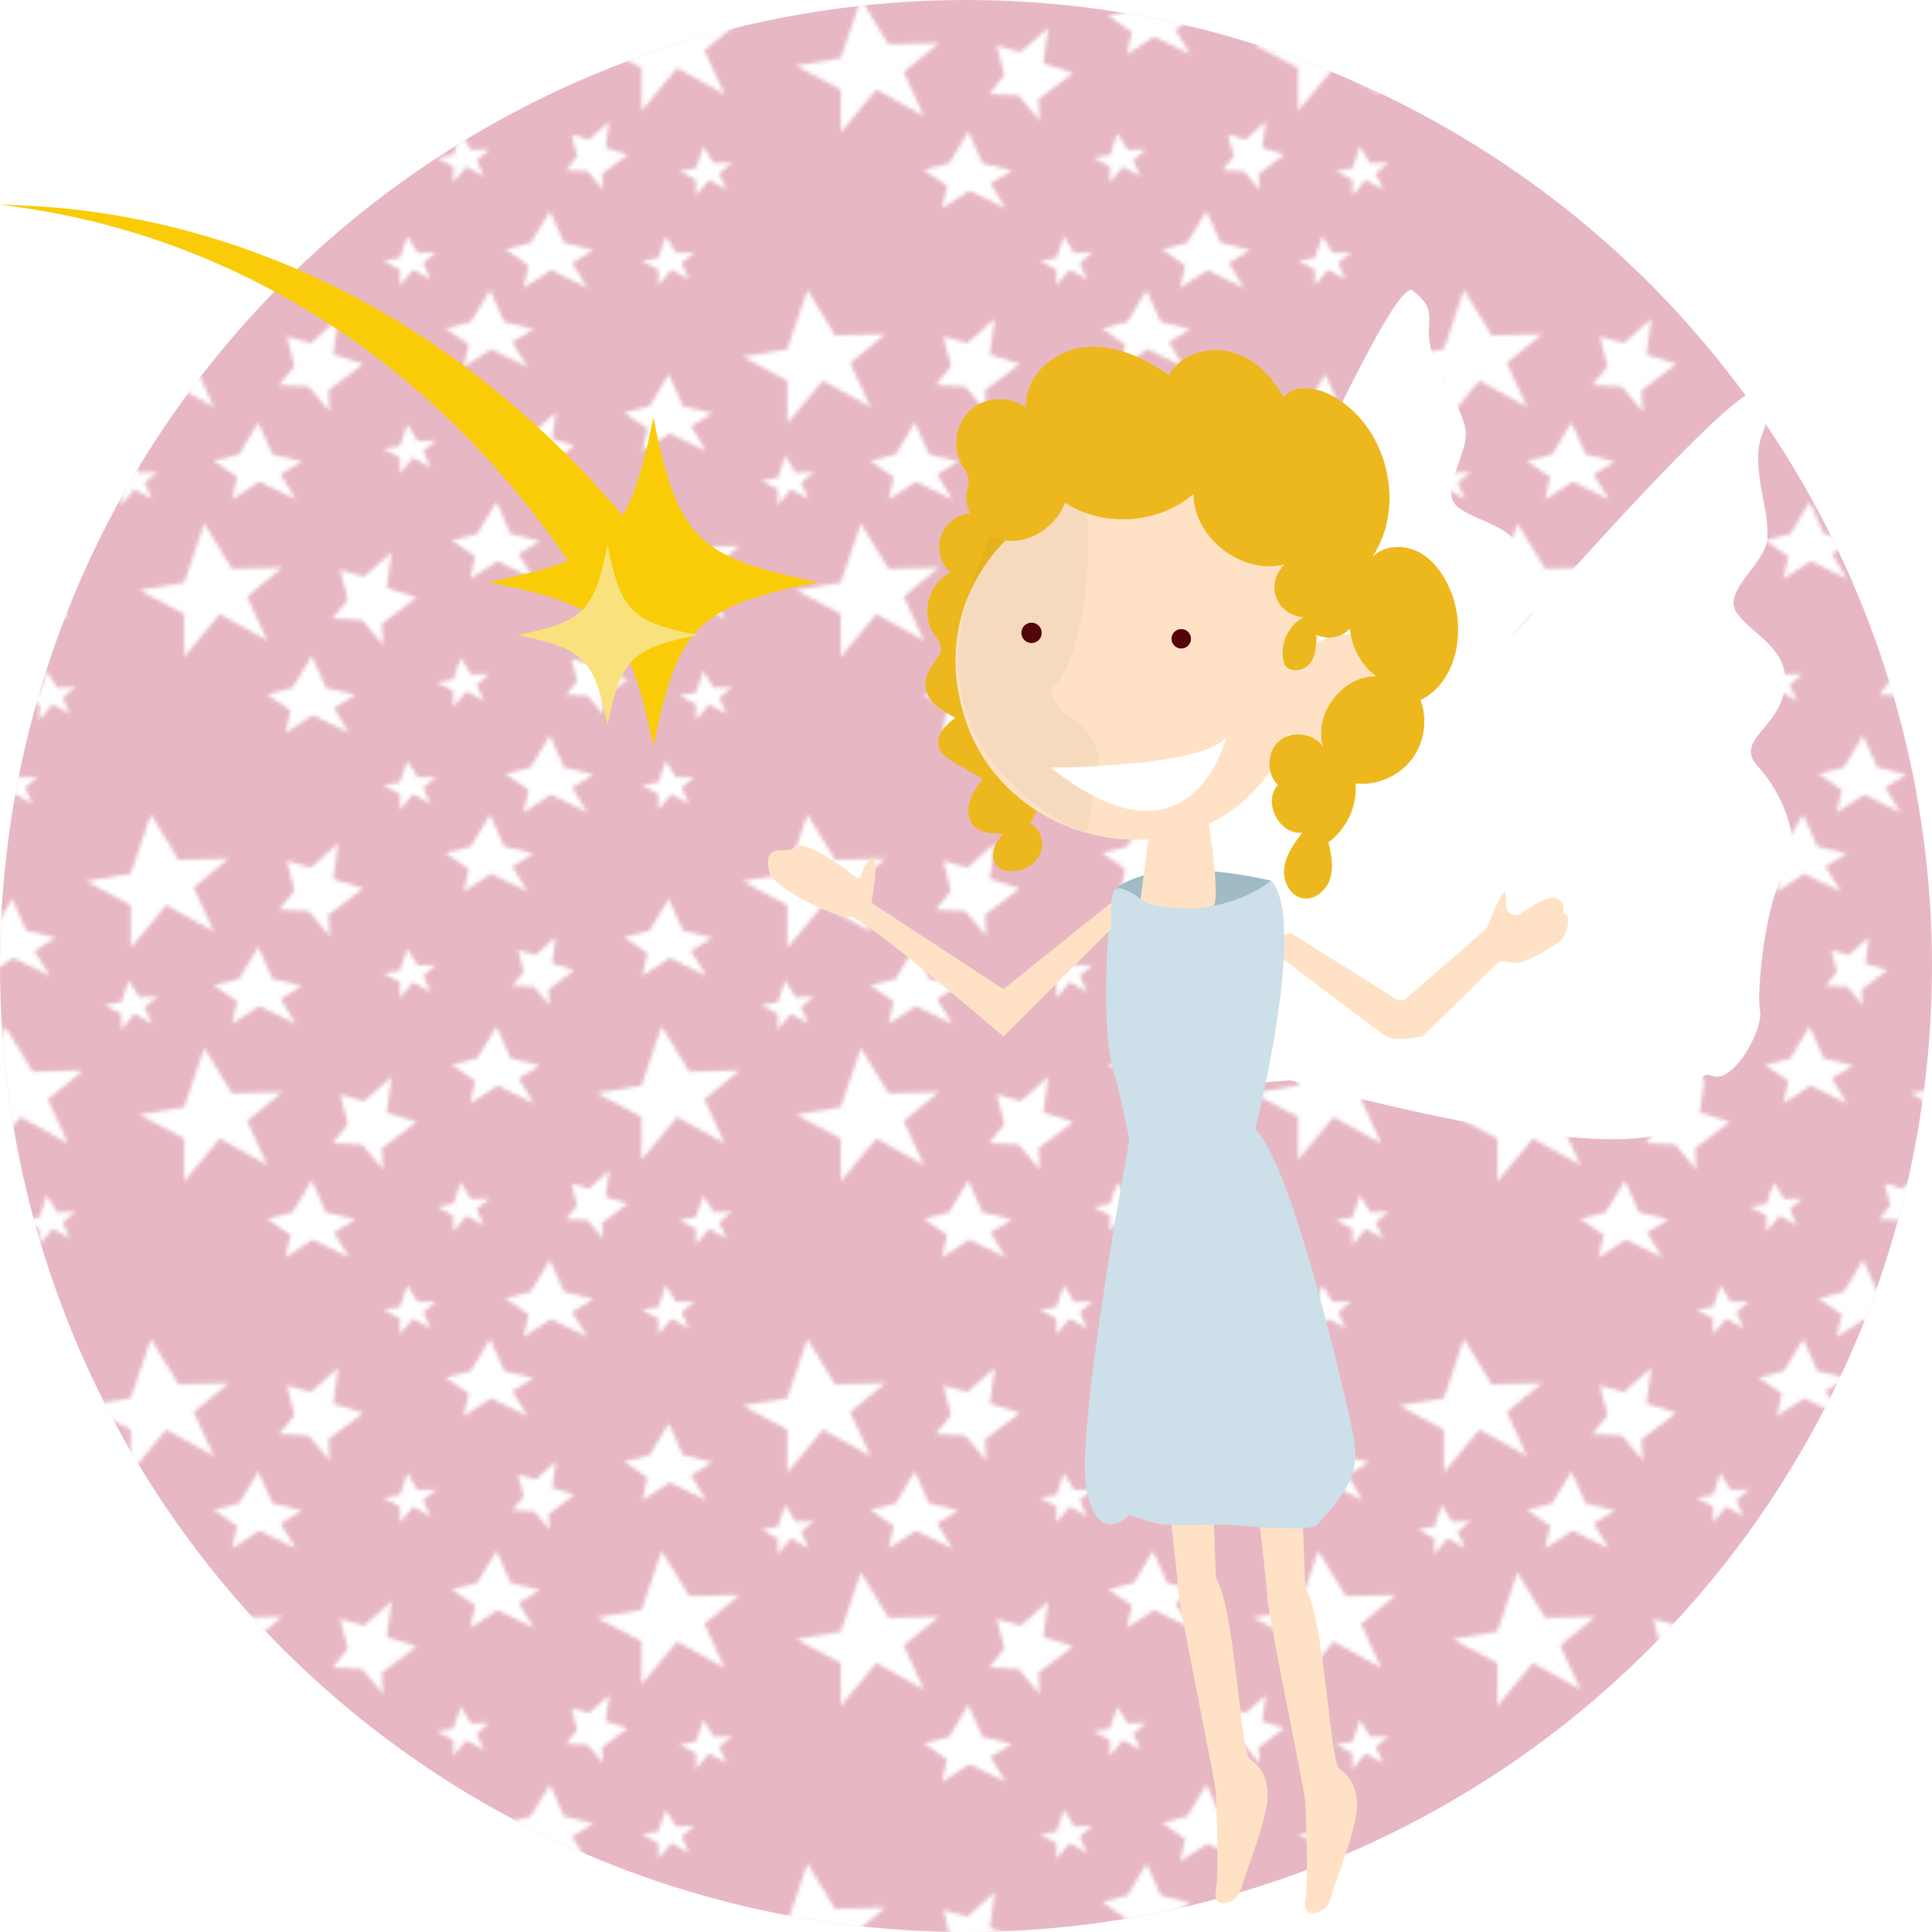 <?xml version="1.0" encoding="iso-8859-1"?>
<!-- Generator: Adobe Illustrator 18.1.0, SVG Export Plug-In . SVG Version: 6.00 Build 0)  -->
<!DOCTYPE svg PUBLIC "-//W3C//DTD SVG 1.1//EN" "http://www.w3.org/Graphics/SVG/1.1/DTD/svg11.dtd">
<svg version="1.1" xmlns="http://www.w3.org/2000/svg" xmlns:xlink="http://www.w3.org/1999/xlink" x="0px" y="0px"
	 viewBox="0 0 512 512" style="enable-background:new 0 0 512 512;" xml:space="preserve">
<pattern  x="976.648" y="968.447" width="173.207" height="138.427" patternUnits="userSpaceOnUse" id="stelline" viewBox="0 -138.427 173.207 138.427" style="overflow:visible;">
	<g>
		<polygon style="fill:none;" points="0,-138.427 173.207,-138.427 173.207,0 0,0 		"/>
		<polygon style="fill:#FFFFFF;" points="11.862,-122.756 17.195,-138.427 24.529,-126.427 37.845,-126.756 28.529,-119.094 
			33.862,-107.442 21.268,-114.427 11.862,-103.094 11.862,-114.427 0,-120.761 		"/>
		<polygon style="fill:#FFFFFF;" points="40.58,-94.874 45.667,-103.345 49.415,-94.874 57.178,-92.991 51.556,-89.54 
			55.572,-82.952 45.934,-87.658 38.706,-82.952 40.045,-88.913 33.851,-93.148 		"/>
		<polygon style="fill:#FFFFFF;" points="55.244,-118.225 53.213,-126.134 59.564,-124.338 66.826,-130.8 65.529,-121.337 
			73.461,-118.83 64.233,-111.874 64.569,-106.246 59.008,-112.871 51.203,-113.269 		"/>
		<polygon style="fill:#FFFFFF;" points="83.201,-97.081 85.164,-102.848 87.863,-98.432 92.762,-98.553 89.334,-95.734 
			91.297,-91.446 86.663,-94.016 83.201,-89.846 83.201,-94.016 78.837,-96.347 		"/>
		<polygon style="fill:#FFFFFF;" points="103.694,-73.803 108.781,-82.274 112.529,-73.803 120.292,-71.92 114.67,-68.469 
			118.686,-61.881 109.048,-66.587 101.82,-61.881 103.159,-67.842 96.965,-72.077 		"/>
		<polygon style="fill:#FFFFFF;" points="116.011,-96.721 114.524,-102.51 119.173,-101.195 124.489,-105.926 123.54,-98.998 
			129.347,-97.163 122.591,-92.07 122.837,-87.95 118.766,-92.8 113.052,-93.092 		"/>
		<polygon style="fill:#FFFFFF;" points="26.025,-60.875 31.359,-76.547 38.692,-64.547 52.008,-64.875 42.692,-57.213 
			48.025,-45.561 35.431,-52.547 26.025,-41.213 26.025,-52.547 14.163,-58.88 		"/>
		<polygon style="fill:#FFFFFF;" points="54.743,-32.993 59.83,-41.464 63.578,-32.993 71.341,-31.111 65.719,-27.66 
			69.735,-21.071 60.097,-25.777 52.869,-21.071 54.208,-27.032 48.014,-31.268 		"/>
		<polygon style="fill:#FFFFFF;" points="69.408,-56.345 67.376,-64.253 73.727,-62.457 80.989,-68.92 79.692,-59.456 
			87.624,-56.949 78.396,-49.993 78.732,-44.365 73.171,-50.99 65.366,-51.388 		"/>
		<polygon style="fill:#FFFFFF;" points="97.365,-35.201 99.327,-40.967 102.026,-36.552 106.926,-36.672 103.498,-33.853 
			105.46,-29.565 100.826,-32.136 97.365,-27.965 97.365,-32.136 93,-34.466 		"/>
		<polygon style="fill:#FFFFFF;" points="117.857,-11.922 122.944,-20.393 126.692,-11.922 134.455,-10.04 128.833,-6.589 
			132.849,0 123.212,-4.706 115.983,0 117.322,-5.961 111.129,-10.197 		"/>
		<polygon style="fill:#FFFFFF;" points="130.174,-34.84 128.687,-40.63 133.336,-39.315 138.652,-44.046 137.703,-37.118 
			143.51,-35.282 136.754,-30.19 137,-26.07 132.929,-30.92 127.215,-31.211 		"/>
		<polygon style="fill:#FFFFFF;" points="147.225,-66.602 152.558,-82.274 159.891,-70.274 173.207,-70.602 163.891,-62.94 
			169.225,-51.288 156.63,-58.274 147.225,-46.94 147.225,-58.274 135.362,-64.607 		"/>
		<polygon style="fill:#FFFFFF;" points="149.35,-107.652 154.437,-116.123 158.185,-107.652 165.948,-105.77 160.326,-102.318 
			164.342,-95.73 154.704,-100.436 147.476,-95.73 148.815,-101.691 142.621,-105.926 		"/>
		<polygon style="fill:#FFFFFF;" points="101.991,-129.957 107.077,-138.427 110.825,-129.957 118.589,-128.074 112.967,-124.623 
			116.983,-118.035 107.345,-122.741 100.117,-118.035 101.456,-123.996 95.262,-128.231 		"/>
		<polygon style="fill:#FFFFFF;" points="9.361,-88.684 11.324,-94.451 14.022,-90.035 18.922,-90.156 15.494,-87.337 
			17.457,-83.049 12.822,-85.62 9.361,-81.449 9.361,-85.62 4.996,-87.95 		"/>
		<polygon style="fill:#FFFFFF;" points="83.201,-7.909 85.164,-13.676 87.863,-9.26 92.762,-9.381 89.334,-6.562 91.297,-2.274 
			86.663,-4.845 83.201,-0.674 83.201,-4.845 78.837,-7.175 		"/>
		<polygon style="fill:#FFFFFF;" points="161.65,-31.7 163.612,-37.466 166.311,-33.051 171.211,-33.171 167.783,-30.352 
			169.745,-26.064 165.111,-28.635 161.65,-24.465 161.65,-28.635 157.285,-30.965 		"/>
		<polygon style="fill:#FFFFFF;" points="151.687,-7.909 153.649,-13.676 156.348,-9.26 161.248,-9.381 157.82,-6.562 
			159.782,-2.274 155.148,-4.845 151.687,-0.674 151.687,-4.845 147.322,-7.175 		"/>
	</g>
</pattern>
<g id="_x23_angel">
	<g>
		<circle style="fill:#e7b8c3;" cx="256" cy="256" r="256"/>
		<pattern  id="SVGID_1_" xlink:href="#stelline" patternTransform="matrix(1 0 0 1 -83.867 81.414)">
		</pattern>
		<circle style="fill:url(#SVGID_1_);" cx="256" cy="256" r="256"/>
		<g>
			<path style="fill:#EDB81D;" d="M274.829,152.216c-0.298-0.932,0.192-1.912,0.644-2.78c1.344-2.583,2.486-5.345,2.66-8.252
				c0.174-2.907-0.751-5.997-2.965-7.888c-1.445-1.234-3.32-1.872-5.202-2.129c-4.331-0.59-9.201,1.056-11.345,4.864
				c-3.741-0.338-7.574,1.945-9.059,5.395c-1.485,3.45-0.508,7.803,2.308,10.288c-5.652,2.716-7.931,10.729-4.554,16.014
				c0.954,1.493,2.335,3.027,1.995,4.766c-0.159,0.812-0.68,1.497-1.173,2.161c-1.657,2.235-3.213,4.861-2.85,7.619
				c0.507,3.852,4.396,6.185,7.859,7.945c-2.417,1.849-5.113,4.392-4.481,7.37c0.47,2.218,2.625,3.599,4.59,4.73
				c2.397,1.38,4.794,2.759,7.191,4.139c-1.396,1.841-2.818,3.732-3.494,5.942s-0.462,4.838,1.128,6.514
				c1.89,1.991,4.985,2.06,7.729,1.992c-0.94,1.247-1.896,2.526-2.369,4.014c-0.473,1.488-0.381,3.252,0.631,4.441
				c0.937,1.103,2.473,1.513,3.92,1.534c3.17,0.046,6.424-1.721,7.686-4.63c1.262-2.909,0.085-6.788-2.787-8.13
				c3.122-3.814,3.058-9.871-0.143-13.618c3.319-3.514,5.135-8.404,4.914-13.233c-0.22-4.829-2.473-9.532-6.098-12.73
				c3.972-2.635,6.768-6.978,7.522-11.684c0.754-4.706-0.545-9.705-3.495-13.449C275.292,153.045,274.974,152.67,274.829,152.216z"
				/>
			<path style="fill:#FFFFFF;" d="M294.495,244.361c0,0,72.269-173.079,79.824-167.379s2.608,8.302,5.156,16.411
				c2.547,8.109,7.102,12.968,8.776,19.779c1.674,6.811-7.677,17.086-1.585,21.462c6.091,4.376,16.141,4.669,17.888,15.235
				c1.747,10.566-8.802,17.025-0.503,21.755c8.299,4.73,18.045,16.343,15.222,24.567c-2.824,8.224,2.226,32.64,4.632,36.964
				c2.407,4.324-0.88,20.555-6.727,20.296c-5.847-0.26,0.844,6.024-2.672,13.182c-9.845,20.039-110.075,21.639-110.075,21.639
				L294.495,244.361z"/>
			<path style="fill:#FFFFFF;" d="M339.599,239.721c0,0,120.819-143.464,126.319-135.762s0,8.702,0,17.202s2.889,14.5,2.444,21.5
				c-0.444,7-12.444,14-7.944,20s14,9.292,12.5,19.896s-13.5,13.604-7,20.604s12.318,21,7.159,28
				c-5.159,7-7.659,31.806-6.659,36.653s-7,19.347-12.5,17.347s-1,6-6.5,11.775c-15.398,16.167-111.5-12.346-111.5-12.346
				L339.599,239.721z"/>
			<path style="fill:#FFE2C5;" d="M342.95,247.785l26.919,16.904c0.92,0.578,2.11,0.486,2.93-0.227l20.668-17.951
				c0.294-0.255,0.522-0.573,0.668-0.934c0.905-2.243,4.349-10.594,4.783-8.885c0.184,0.725,0.233,1.995,0.22,3.311
				c-0.018,1.956,2.143,3.151,3.793,2.099l4.09-2.608c8.593-4.584,7.192,2.71,7.292,2.697c2.493-0.325,0.996,6.024-1.096,7.419
				c-3.859,2.575-9.341,5.857-11.8,5.55l-2.819-0.352c-0.746-0.093-1.494,0.159-2.032,0.685l-19.051,18.646
				c-0.353,0.346-0.797,0.578-1.284,0.664c-1.887,0.336-6.814,1.057-8.815-0.143c-2.155-1.293-22.379-16.693-27.925-20.922
				c-0.841-0.641-1.174-1.743-0.836-2.745l0.643-1.908C339.809,247.574,341.599,246.936,342.95,247.785z"/>
			<path style="fill:#FFE2C5;" d="M330.272,138.22c-36.719-27.532-89.524,7.307-74.406,52.569
				c12.875,38.546,70.707,44.68,85.692,3.59c15.226,30.09,37.319-39.748,7.231-23.948
				C353.242,156.341,339.915,145.45,330.272,138.22z"/>
			<path style="opacity:0.04;fill:#231F20;" d="M278.465,182.557c0,0,0.662,5.104,4.557,7.104s9.396,8.736,7.896,13.118
				s-1.836,18.315-3.412,17.826s-44.386-17.444-30.987-62.444s29.022-28.33,30.987-25
				C289.47,136.491,289.012,174.453,278.465,182.557z"/>
			<path style="fill:#EDB81D;" d="M364.57,179.208c-9,0.027-16.479,10.016-13.971,18.66c-2.499-3.594-8.228-4.34-11.564-1.506
				c-3.336,2.834-3.525,8.609-0.383,11.655c-4.113,4.529,0.355,13.318,6.438,12.664c-2.101,2.796-4.271,5.758-4.745,9.224
				c-0.473,3.465,1.434,7.523,4.874,8.152c3.208,0.587,6.302-2.091,7.278-5.202c0.975-3.112,0.346-6.482-0.45-9.644
				c4.841-3.51,7.668-9.624,7.206-15.586c5.549,0.599,11.333-1.849,14.766-6.251c3.433-4.401,4.399-10.607,2.466-15.843
				c9.961-5.032,12.179-19.107,7.771-29.36c-1.733-4.03-4.408-7.851-8.295-9.885s-9.13-1.856-12.231,1.247
				c9.186-13.85,3.71-35.138-11.019-42.836c-4.032-2.108-9.698-2.946-12.565,0.587c-2.972-5.561-7.818-10.402-13.91-12.028
				c-6.092-1.626-13.385,0.64-16.451,6.15c-6.656-4.659-14.593-8.313-22.662-7.362c-8.068,0.951-15.785,7.912-15.168,16.013
				c-4.203-3.204-10.651-3.001-14.644,0.462c-3.993,3.462-5.108,9.816-2.533,14.431c0.74,1.327,1.767,2.58,1.915,4.092
				c0.106,1.079-0.257,2.141-0.447,3.209c-1.131,6.338,4.623,12.645,11.046,13.082c6.423,0.437,12.544-4.143,15.016-10.088
				c10.207,6.636,24.76,5.637,33.964-2.332c0.127,11.725,12.862,21.529,24.229,18.654c-2.441,2.077-3.409,5.719-2.32,8.734
				c1.089,3.014,4.161,5.198,7.366,5.235c-4.428,2.222-6.743,7.936-5.11,12.613c1.373,2.259,5.112,1.722,6.731-0.368
				c1.619-2.09,1.696-4.954,1.614-7.595c2.899,1.476,6.74,0.788,8.947-1.601C358.183,171.482,360.714,176.154,364.57,179.208z"/>
			<path style="fill:#FFE2C5;" d="M327.418,349.122c0,0,8.5,71.042,8.5,74.594c0,3.552,10,51.506,10,53.874c0,0,1,20.721,0,26.049
				c-1,5.328,5.5,3.552,6.5,0s6.859-18.353,7.179-24.273s-2.179-8.88-4.679-10.656s-4-40.257-9-47.954
				c0,0-2.793-72.226-2.396-74.594C343.918,343.793,327.418,349.122,327.418,349.122z"/>
			<path style="fill:#FFE2C5;" d="M303.711,346.511c0,0,8.5,71.042,8.5,74.594c0,3.552,10,51.506,10,53.874c0,0,1,20.721,0,26.049
				c-1,5.328,5.5,3.552,6.5,0c1-3.552,6.859-18.353,7.179-24.273s-2.179-8.88-4.679-10.656s-4-40.257-9-47.954
				c0,0-2.793-72.226-2.396-74.594C320.211,341.182,303.711,346.511,303.711,346.511z"/>
			<path style="fill:#A1BBC6;" d="M295.918,235.4c0,0,9-9.261,41-2c0,0-4.797,8.792-20,8.792
				C316.918,242.192,297.251,243.806,295.918,235.4z"/>
			<path style="fill:#FFE2C5;" d="M304.795,216.901c-0.228,5.167-3.08,25.291-3.08,25.291s17.001,0,19.71-1.886
				c2.709-1.886-2.709-32.029-2.709-32.029L304.795,216.901z"/>
			<path style="fill:#CDDFE8;" d="M303.711,239.328c0,0-7.793-6.605-8.793-2.636s-3.5,33.469,0,46.469s4.349,19.173,4.349,19.173
				h32.651c0,0,15-57.694,5-68.933C336.918,233.4,323.339,244.661,303.711,239.328z"/>
			<path style="fill:#CDDFE8;" d="M299.267,302.334c0,0-14.349,76.792-11.349,92.364s11.349,6.813,11.349,6.813
				s5.267,1.99,8.959,2.455c3.692,0.465,16.616,0,16.616,0s22.132,2.281,24.076,0.207c9.849-10.51,11.334-15.314,9.667-24.073
				c-1.667-8.759-16.178-71.47-25.673-80.504C323.418,290.562,299.267,302.334,299.267,302.334z"/>
			<path style="fill:#FFE2C5;" d="M294.495,239.238l-28.577,22.923l-35-22.923c0,0,2.5-13.077,0-11.577s-3,5.634-3,5.634
				s-14.691-11.907-17.5-8.658c-1.75,2.024-8.5-2.078-6.5,6.524c1.044,4.49,19,12.687,21.5,11.843
				c2.5-0.843,40.5,31.657,40.5,31.657l28.577-28.5V239.238z"/>
			<path style="fill:#FFFFFF;" d="M278.465,203.411c0,0,40,0,46.5-8C324.965,195.411,315.918,233.295,278.465,203.411z"/>
			<circle style="fill:#540508;" cx="313.043" cy="169.286" r="2.578"/>
			<circle style="fill:#540508;" cx="273.366" cy="167.713" r="2.698"/>
		</g>
		<g>
			<path style="fill:#F9CC07;" d="M0,54.05c0,0,0.719,0.231,2.141,0.433c1.406,0.212,3.469,0.522,6.094,0.917
				c5.236,0.821,12.681,2.209,21.406,4.572c4.351,1.221,9.041,2.599,13.9,4.34c4.863,1.721,9.931,3.682,15.045,5.985
				c5.142,2.232,10.297,4.872,15.46,7.641c5.109,2.88,10.242,5.879,15.149,9.22c1.229,0.832,2.478,1.626,3.685,2.484l3.597,2.593
				c2.42,1.681,4.693,3.552,6.997,5.324c4.557,3.618,8.876,7.37,12.924,11.13c4.023,3.789,7.823,7.531,11.239,11.261
				c0.864,0.92,1.716,1.828,2.555,2.721c0.805,0.927,1.598,1.84,2.378,2.737c1.544,1.809,3.084,3.503,4.471,5.215
				c2.725,3.47,5.336,6.531,7.399,9.462c2.101,2.897,4.015,5.343,5.41,7.506c2.874,4.245,4.517,6.67,4.517,6.67l15.785-11.452
				c0,0-2.013-2.412-5.535-6.632c-1.713-2.14-4.024-4.565-6.569-7.414c-2.504-2.882-5.623-5.889-8.882-9.265
				c-1.655-1.666-3.477-3.313-5.307-5.062c-0.922-0.866-1.86-1.747-2.812-2.642c-0.986-0.86-1.987-1.732-3.001-2.617
				c-4.013-3.578-8.435-7.138-13.078-10.702c-4.67-3.535-9.611-7.022-14.772-10.334c-2.607-1.619-5.176-3.325-7.887-4.835
				l-4.026-2.327c-1.348-0.767-2.738-1.468-4.104-2.204c-5.456-2.959-11.102-5.541-16.675-7.978
				c-5.628-2.328-11.198-4.503-16.703-6.262c-5.477-1.831-10.855-3.312-15.977-4.564c-5.118-1.271-10.017-2.19-14.532-2.979
				c-9.055-1.498-16.655-2.134-21.966-2.428c-2.654-0.13-4.739-0.232-6.16-0.302C0.751,54.209,0,54.05,0,54.05z"/>
			<path style="fill:#F9CC07;" d="M129.416,154.262c32.105,6.42,37.31,11.624,43.73,43.73c6.42-32.105,11.624-37.31,43.73-43.73
				c-32.105-6.42-37.31-11.624-43.73-43.73C166.726,142.637,161.521,147.842,129.416,154.262z"/>
			<path style="fill:#F9E27D;" d="M137.12,168.309c17.532,3.506,20.374,6.348,23.88,23.88c3.506-17.532,6.348-20.374,23.88-23.88
				c-17.532-3.506-20.374-6.348-23.88-23.88C157.494,161.961,154.652,164.803,137.12,168.309z"/>
		</g>
	</g>
</g>
<g id="Livello_1">
</g>
</svg>
